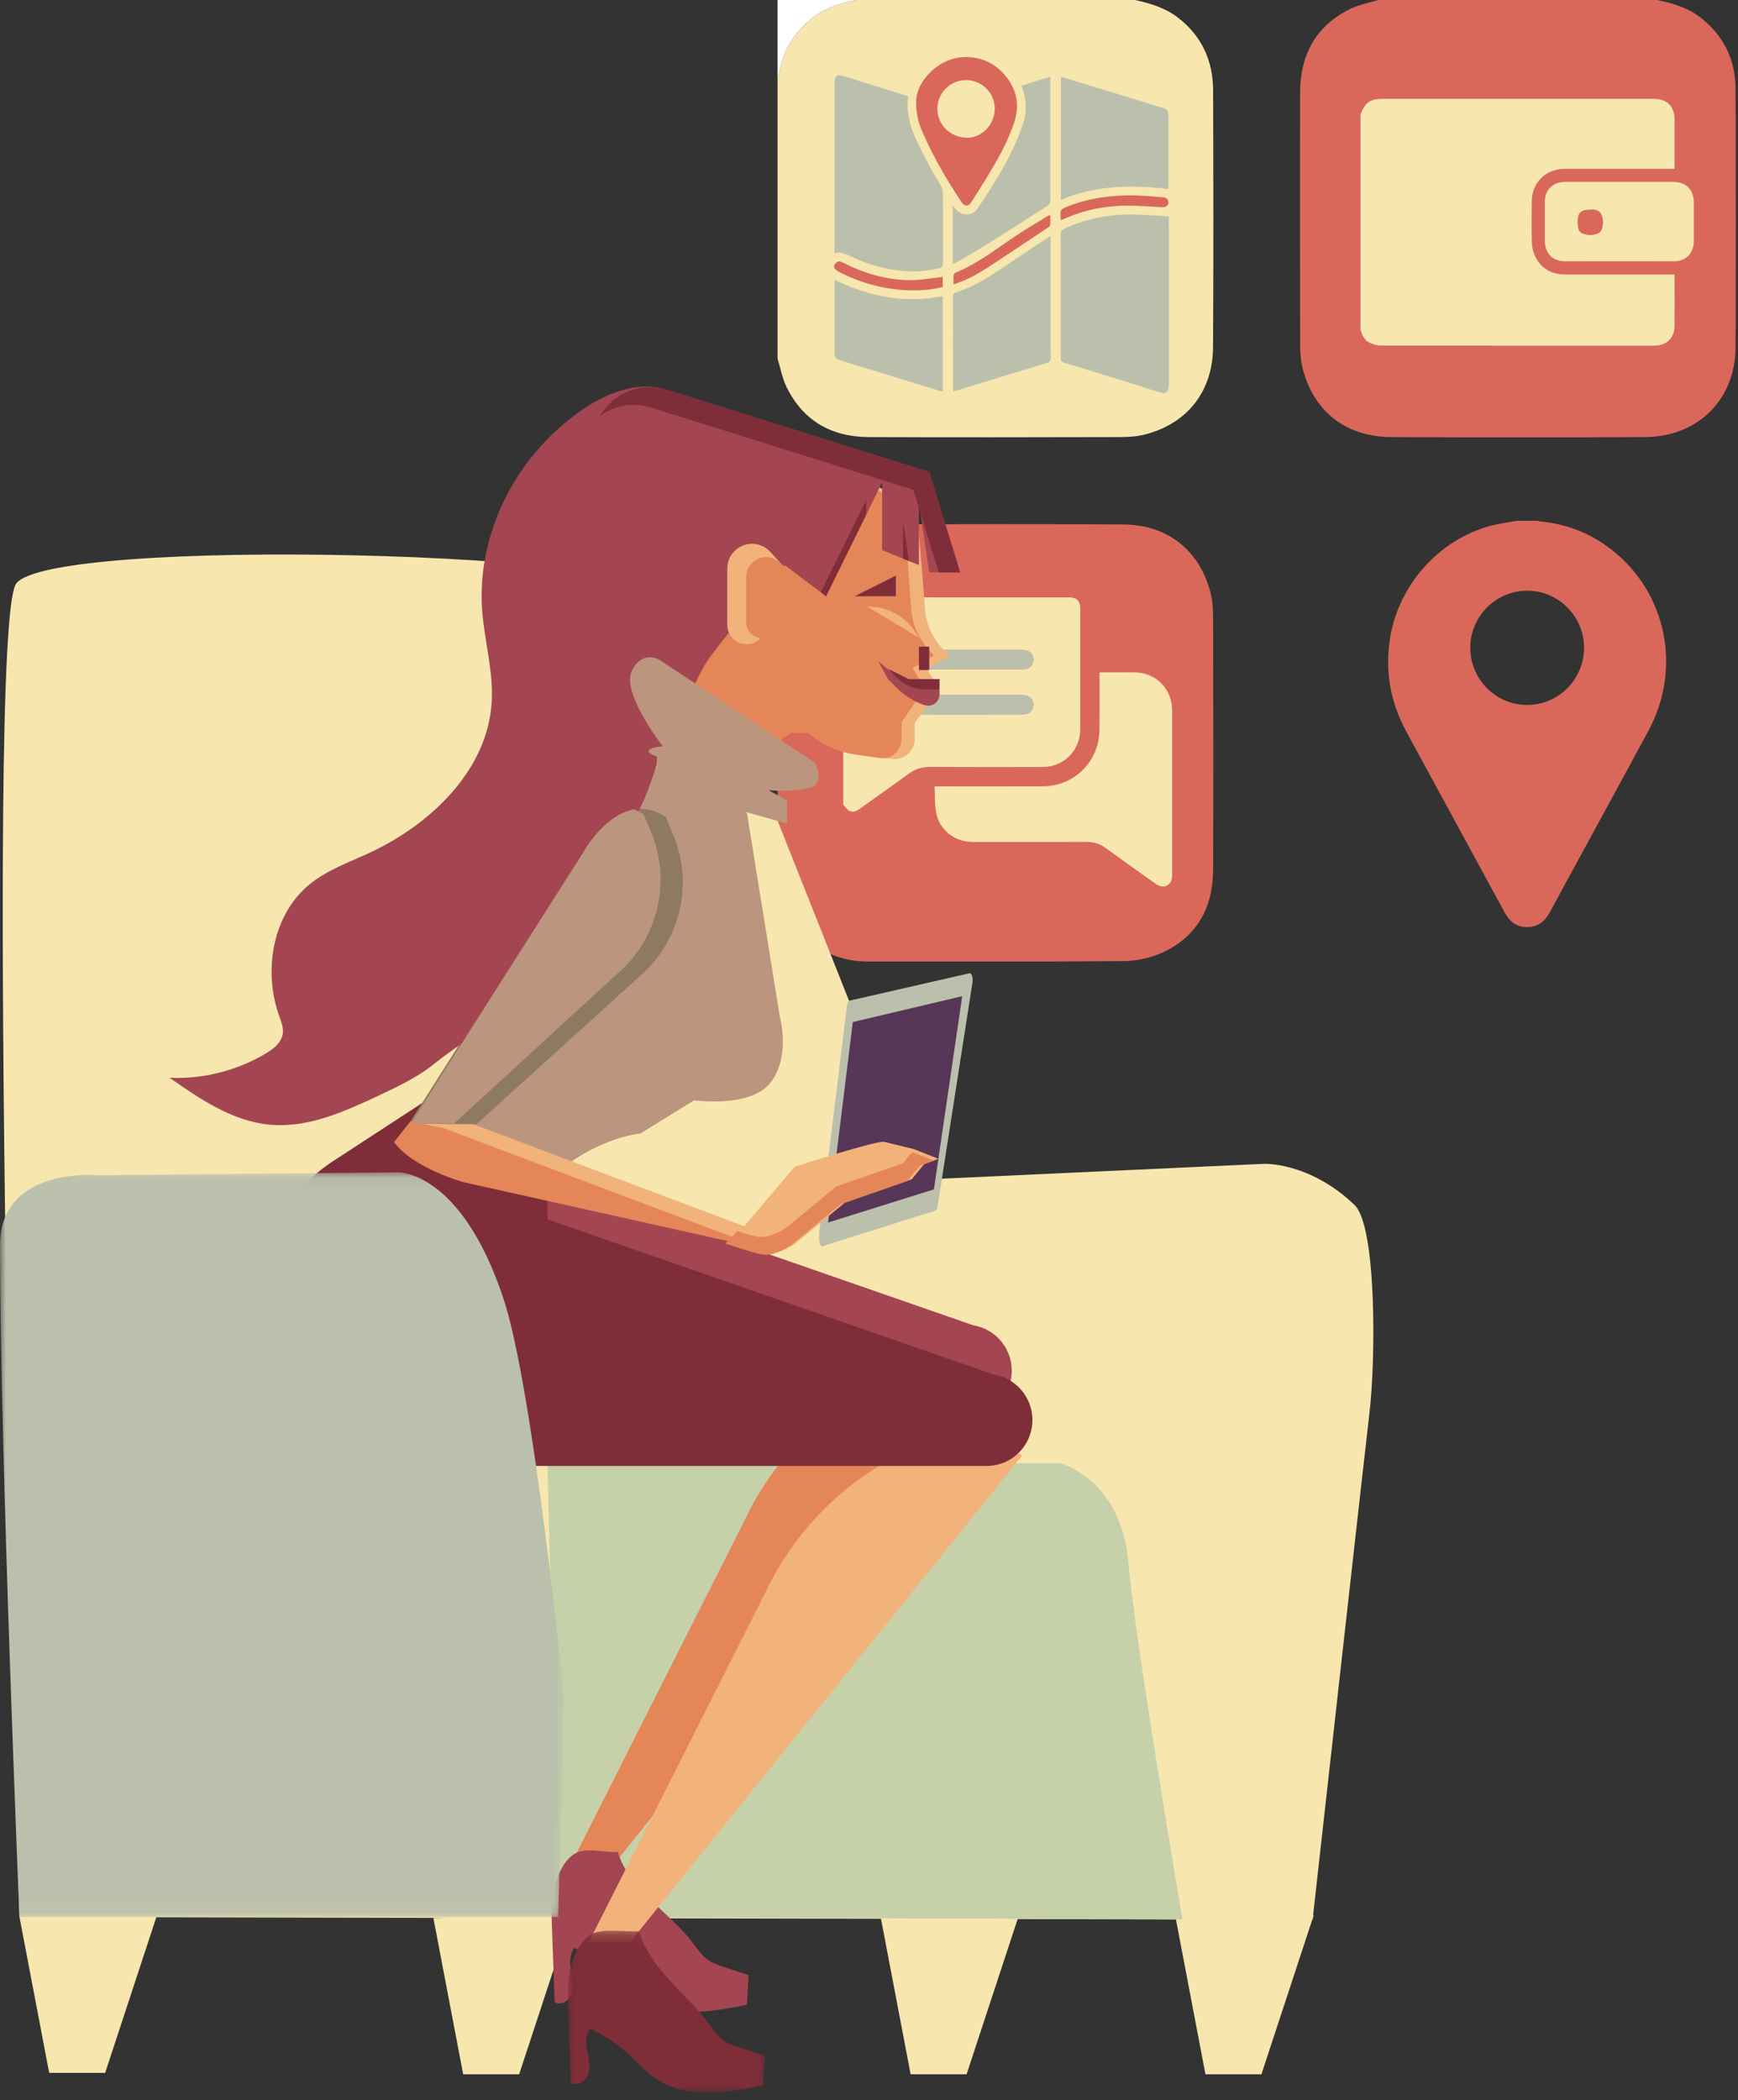 <?xml version="1.0" encoding="UTF-8"?>
<svg width="149px" height="180px" viewBox="0 0 149 180" version="1.1" xmlns="http://www.w3.org/2000/svg" xmlns:xlink="http://www.w3.org/1999/xlink">
    <rect x="0" y="0" width="149" height="180" fill="#333333" stroke="none"/>
    <!-- Generator: sketchtool 62 (101010) - https://sketch.com -->
    <title>F69F06F4-3FBC-4015-AD6B-A81C0A5F081F</title>
    <desc>Created with sketchtool.</desc>
    <defs>
        <polygon id="path-1" points="0 0.063 48.343 0.063 48.343 63.901 0 63.901"></polygon>
        <polygon id="path-3" points="0.028 0.226 16.915 0.226 16.915 14.11 0.028 14.11"></polygon>
    </defs>
    <g id="Page-1" stroke="none" stroke-width="1" fill="none" fill-rule="evenodd">
        <g id="CW_Case-Studies-Icons-+-Illustrations" transform="translate(-125, -5380)">
            <g id="Group-123" transform="translate(125, 5380)">
                <path d="M97.304,0 C98.611,0.288 99.878,0.661 100.968,1.497 C103.032,3.077 103.993,5.207 104.002,7.761 C104.025,15.084 104.042,22.407 103.996,29.729 C103.973,33.514 101.841,36.24 98.272,37.211 C97.611,37.391 96.901,37.46 96.213,37.461 C88.968,37.478 81.723,37.492 74.478,37.462 C71.302,37.449 68.861,36.085 67.432,33.172 C67.062,32.418 66.913,31.556 66.662,30.743 L66.662,6.76 C66.705,6.612 66.764,6.467 66.788,6.316 C67.092,4.415 68.016,2.886 69.489,1.661 C70.633,0.709 71.985,0.29 73.4,0 L97.304,0 Z" id="Fill-1" fill="#F8E6AF"></path>
                <path d="M142.063,0 C143.349,0.266 144.6,0.617 145.674,1.424 C147.744,2.979 148.785,5.072 148.793,7.643 C148.815,15.018 148.824,22.394 148.792,29.769 C148.773,34.234 145.573,37.431 141.056,37.46 C133.786,37.505 126.514,37.494 119.244,37.463 C115.44,37.446 112.683,35.317 111.712,31.709 C111.526,31.021 111.465,30.28 111.463,29.563 C111.446,22.349 111.438,15.135 111.459,7.92 C111.468,4.703 112.804,2.223 115.739,0.772 C116.49,0.401 117.35,0.251 118.159,0 L142.063,0 Z" id="Fill-3" fill="#D9685B"></path>
                <path d="M66.662,51.668 C66.97,50.218 67.425,48.846 68.407,47.678 C69.981,45.803 72.015,44.956 74.398,44.948 C81.696,44.924 88.994,44.906 96.293,44.953 C100.065,44.976 102.784,47.115 103.75,50.696 C103.935,51.385 103.998,52.125 104,52.842 C104.018,60.084 104.031,67.326 104.001,74.568 C103.988,77.754 102.648,80.245 99.717,81.618 C98.688,82.101 97.462,82.366 96.323,82.376 C88.998,82.442 81.672,82.404 74.348,82.412 C70.439,82.417 67.283,79.664 66.778,76.017 C66.76,75.892 66.701,75.772 66.662,75.65 L66.662,51.668 Z" id="Fill-5" fill="#D9685B"></path>
                <path d="M73.4,0 C71.985,0.29 70.633,0.709 69.489,1.661 C68.016,2.886 67.092,4.415 66.788,6.316 C66.764,6.467 66.705,6.612 66.662,6.76 L66.662,0 L73.4,0 Z" id="Fill-7" fill="#FFFFFF"></path>
                <path d="M82.999,61.231 L84.732,61.231 C85.732,61.231 86.731,61.235 87.731,61.229 C88.277,61.225 88.645,60.824 88.592,60.313 C88.546,59.865 88.183,59.575 87.654,59.574 C85.398,59.573 83.141,59.573 80.885,59.573 C80.032,59.573 79.179,59.575 78.326,59.573 C77.969,59.572 77.679,59.696 77.504,60.022 C77.2,60.586 77.598,61.225 78.267,61.228 C79.844,61.236 81.421,61.23 82.999,61.231 M82.997,57.364 L84.565,57.364 C85.62,57.364 86.674,57.368 87.729,57.362 C88.285,57.358 88.661,56.938 88.59,56.42 C88.531,55.985 88.172,55.708 87.656,55.707 C85.528,55.705 83.401,55.706 81.273,55.706 C80.291,55.706 79.31,55.708 78.329,55.706 C77.972,55.705 77.681,55.827 77.505,56.152 C77.194,56.725 77.603,57.359 78.292,57.362 C79.86,57.367 81.428,57.363 82.997,57.364 M72.287,68.952 L72.287,53.979 C72.301,53.957 72.325,53.936 72.328,53.911 C72.49,52.581 73.707,51.191 75.576,51.195 C80.944,51.207 86.313,51.198 91.681,51.2 C92.295,51.2 92.613,51.526 92.613,52.139 C92.614,55.591 92.615,59.043 92.61,62.495 C92.609,62.749 92.584,63.011 92.525,63.259 C92.171,64.751 90.912,65.74 89.361,65.742 C86.15,65.747 82.938,65.753 79.726,65.736 C79.032,65.732 78.443,65.92 77.885,66.329 C76.5,67.344 75.094,68.33 73.7,69.333 C73.402,69.547 73.082,69.666 72.757,69.462 C72.568,69.344 72.442,69.126 72.287,68.952" id="Fill-9" fill="#F8E6AF"></path>
                <path d="M82.997,57.364 C81.428,57.363 79.86,57.367 78.292,57.361 C77.603,57.359 77.194,56.725 77.505,56.152 C77.681,55.827 77.972,55.705 78.329,55.706 C79.31,55.707 80.291,55.706 81.273,55.706 C83.401,55.706 85.528,55.705 87.656,55.707 C88.173,55.707 88.531,55.985 88.59,56.42 C88.661,56.938 88.285,57.358 87.729,57.361 C86.674,57.368 85.62,57.364 84.565,57.364 L82.997,57.364 Z" id="Fill-11" fill="#BAC0AC"></path>
                <path d="M82.999,61.231 C81.421,61.23 79.844,61.236 78.267,61.228 C77.598,61.225 77.2,60.586 77.504,60.022 C77.679,59.696 77.969,59.572 78.326,59.573 C79.179,59.575 80.032,59.573 80.885,59.573 C83.141,59.573 85.398,59.573 87.654,59.574 C88.183,59.575 88.546,59.865 88.592,60.313 C88.645,60.824 88.277,61.225 87.731,61.229 C86.731,61.235 85.732,61.231 84.732,61.231 C84.154,61.231 83.577,61.231 82.999,61.231" id="Fill-13" fill="#BAC0AC"></path>
                <path d="M80.126,67.401 L80.565,67.401 C83.503,67.401 86.44,67.408 89.378,67.398 C91.669,67.392 93.588,65.891 94.121,63.688 C94.215,63.298 94.255,62.887 94.26,62.486 C94.275,60.976 94.266,59.465 94.266,57.955 L94.266,57.64 C94.366,57.634 94.445,57.625 94.525,57.625 C95.415,57.623 96.306,57.62 97.197,57.625 C99.116,57.635 100.489,59.017 100.489,60.941 C100.49,65.637 100.489,70.333 100.489,75.029 C100.489,75.659 100.104,76.054 99.548,75.967 C99.376,75.94 99.203,75.843 99.058,75.739 C97.627,74.724 96.198,73.706 94.778,72.677 C94.289,72.323 93.76,72.16 93.16,72.16 C89.901,72.167 86.642,72.167 83.383,72.162 C81.853,72.16 80.557,71.17 80.262,69.678 C80.118,68.949 80.166,68.182 80.126,67.401" id="Fill-15" fill="#F8E6AF"></path>
                <polygon id="Fill-17" fill="#F8E6AF" points="9.014 177.668 4.216 177.668 1.664 164.277 13.498 164.034"></polygon>
                <polygon id="Fill-19" fill="#F8E6AF" points="44.506 177.791 39.708 177.791 37.156 164.399 48.991 164.156"></polygon>
                <polygon id="Fill-21" fill="#F8E6AF" points="82.866 177.791 78.068 177.791 75.516 164.399 87.35 164.156"></polygon>
                <polygon id="Fill-23" fill="#F8E6AF" points="108.142 177.791 103.344 177.791 100.792 164.399 112.626 164.156"></polygon>
                <path d="M1.37,50.05 C4.082,45.968 56.856,47.143 59.147,51.395 L78.873,101.112 L108.299,99.754 C108.299,99.743 112.254,99.565 116.126,103.28 C118.036,105.112 117.939,116.669 117.401,121.133 C117.043,124.106 112.531,164.537 112.531,164.537 L1.665,164.312 C1.665,164.312 -1.343,54.132 1.37,50.05" id="Fill-25" fill="#F8E6AF"></path>
                <path d="M46.938,125.426 L90.956,125.426 C90.956,125.426 96.122,126.821 96.735,133.901 C97.349,140.979 101.38,164.515 101.38,164.515 L47.859,164.319 L46.938,125.426 Z" id="Fill-27" fill="#C6D1AA"></path>
                <polyline id="Fill-29" fill="#E58659" points="60.234 52.997 59.147 60.634 64.584 64.999 67.846 62.817 71.109 62.817 71.109 50.815"></polyline>
                <path d="M85.855,118.549 L52.245,160.256 L48.707,160.256 L63.821,130.337 C66.072,125.555 69.749,121.592 74.344,118.999 L81.433,114.999" id="Fill-31" fill="#E58659"></path>
                <path d="M78.575,43.119 L79.307,52.246 C79.407,53.492 79.93,54.666 80.79,55.571 L81.433,56.249 L79.459,57.318 L80.548,59.093 L78.418,61.966 L78.418,63.328 C78.418,64.376 77.501,65.187 76.464,65.054 L74.128,64.754 C72.411,64.534 70.792,63.826 69.462,62.714 C67.39,60.982 65.668,57.889 65.668,55.183 L65.668,37.722" id="Fill-33" fill="#F1B37A"></path>
                <path d="M47.548,161.682 C47.242,162.912 47.285,164.199 47.33,165.465 C47.402,167.507 47.474,169.55 47.547,171.592 C48.099,171.955 48.875,171.449 49.067,170.815 C49.258,170.182 49.07,169.505 48.954,168.853 C48.837,168.201 48.818,167.453 49.26,166.962 C50.46,167.545 51.576,168.301 52.563,169.2 C53.332,169.901 54.029,170.693 54.893,171.271 C57.503,173.016 60.955,172.456 64.029,171.828 C64.081,170.982 64.133,170.136 64.185,169.289 L62.074,168.59 C61.574,168.424 61.065,168.254 60.639,167.944 C60.115,167.563 59.758,167.002 59.364,166.487 C57.308,163.796 53.937,161.977 52.967,158.73 C51.815,158.813 50.376,158.326 49.363,158.836 C48.409,159.316 47.791,160.713 47.548,161.682" id="Fill-35" fill="#A34651"></path>
                <path d="M38.093,121.423 L82.813,121.423 C84.982,121.423 86.74,119.659 86.74,117.483 C86.74,115.554 85.347,113.909 83.45,113.596 L38.978,98.138" id="Fill-37" fill="#A34651"></path>
                <path d="M37.651,93.59 L28.564,99.516 C24.578,102.116 22.172,106.562 22.172,111.332 C22.172,119.116 28.461,125.425 36.219,125.425 L46.938,125.425 L46.938,92.814" id="Fill-39" fill="#7F2D39"></path>
                <path d="M77.442,43.043 L78.115,52.17 C78.206,53.416 78.687,54.59 79.476,55.495 L80.066,56.173 L78.254,57.241 L79.255,59.017 L77.299,61.89 L77.299,63.252 C77.299,64.3 76.457,65.111 75.505,64.978 L73.36,64.678 C71.783,64.458 70.297,63.75 69.076,62.638 C67.173,60.906 65.592,57.813 65.592,55.107 L65.592,37.646" id="Fill-41" fill="#E58659"></path>
                <path d="M46.148,101.94 C50.504,97.483 54.894,97.158 54.894,97.158 L59.514,94.305 C59.514,94.305 64.39,95.017 66.093,92.746 C67.797,90.474 66.86,87.173 66.86,87.173 L64.038,69.704 L58.273,62.927 L50.592,73.973 C50.592,73.973 49.18,76.518 48.97,79.29 C48.761,82.063 37.156,97.584 37.156,97.584" id="Fill-43" fill="#BC957E"></path>
                <path d="M39.291,95.874 L64.304,105.29 L64.115,106.63 L39.963,101.25 C39.963,101.25 35.64,100.057 34.007,97.811 L36.074,95.198" id="Fill-45" fill="#F1B37A"></path>
                <path d="M54.774,83.733 L40.843,96.361 L35.07,96.294 L49.831,73.09 C49.831,73.09 52.901,67.359 57.072,70.022 L57.693,71.496 C59.499,75.776 58.315,80.737 54.774,83.733" id="Fill-47" fill="#8E7961"></path>
                <path d="M57.171,33.405 L79.664,40.457 L82.317,49.061 L79.664,49.061 L78.779,43.12 L78.779,48.436 L75.625,47.151 L75.625,41.344 L70.819,51.106 L67.281,48.444 C65.175,51.025 62.949,53.544 60.95,56.208 C59.512,58.123 59.103,60.397 57.729,62.415 C56.248,64.593 55.727,68.603 54.014,70.588 C49.234,76.125 45.803,81.23 41.761,87.33 C40.749,88.859 38.734,89.941 37.321,91.107 C35.898,92.283 34.209,93.08 32.54,93.866 C29.559,95.268 26.397,96.704 23.119,96.398 C19.94,96.101 17.162,94.211 14.541,92.38 C17.411,92.502 20.311,91.769 22.78,90.299 C23.433,89.91 24.111,89.39 24.236,88.638 C24.326,88.097 24.105,87.559 23.922,87.041 C22.554,83.176 23.368,78.39 26.537,75.799 C28.027,74.581 29.88,73.926 31.626,73.12 C36.943,70.665 41.835,65.98 42.158,60.116 C42.299,57.565 41.564,55.053 41.35,52.507 C40.95,47.765 42.574,42.964 45.505,39.258 C47.966,36.145 52.846,32.049 57.171,33.405" id="Fill-49" fill="#A34651"></path>
                <polyline id="Fill-51" fill="#7F2D39" points="76.806 49.331 73.268 51.106 76.806 51.106"></polyline>
                <path d="M74.357,51.993 L74.482,51.993 C76.061,51.993 77.537,52.785 78.413,54.104 L78.779,54.655" id="Fill-53" fill="#F1B37A"></path>
                <path d="M80.548,59.092 L80.548,59.507 C80.548,60.176 79.894,60.649 79.262,60.437 C78.363,60.136 77.546,59.63 76.876,58.957 L76.126,58.205 L75.302,56.686 L77.636,58.628" id="Fill-55" fill="#A34651"></path>
                <path d="M76.126,57.318 L77.895,58.205 L80.548,58.205 L80.548,59.092 L79.311,59.092 C78.405,59.092 77.535,58.731 76.893,58.088 L75.241,56.43" id="Fill-57" fill="#7F2D39"></path>
                <path d="M67.281,48.654 L66.03,47.295 C65.374,46.581 64.319,46.404 63.466,46.865 C62.779,47.236 62.351,47.955 62.351,48.738 L62.351,53.569 C62.351,54.195 62.703,54.767 63.261,55.047 C63.895,55.365 64.661,55.241 65.162,54.738 L66.295,53.601" id="Fill-59" fill="#F1B37A"></path>
                <line x1="79.664" y1="56.43" x2="78.779" y2="56.43" id="Stroke-61" stroke="#7F2D39" stroke-width="2"></line>
                <path d="M87.624,124.76 L54.014,166.468 L50.476,166.468 L65.59,136.549 C67.841,131.766 71.518,127.804 76.113,125.211 L83.202,121.21" id="Fill-63" fill="#F1B37A"></path>
                <path d="M39.862,125.648 L84.582,125.648 C86.751,125.648 88.509,123.884 88.509,121.708 C88.509,119.779 87.116,118.134 85.218,117.821 L40.747,102.363" id="Fill-65" fill="#7F2D39"></path>
                <path d="M67.94,49.399 L66.932,48.304 C66.404,47.729 65.554,47.586 64.867,47.957 C64.314,48.256 63.969,48.836 63.969,49.467 L63.969,53.358 C63.969,53.862 64.253,54.322 64.702,54.548 C65.213,54.804 65.83,54.704 66.233,54.299 L67.146,53.383" id="Fill-67" fill="#E58659"></path>
                <path d="M35.222,96.294 L49.983,73.09 C49.983,73.09 51.723,69.843 54.362,69.373 C54.628,69.48 54.898,69.618 55.174,69.794 L55.796,71.268 C57.601,75.548 56.417,80.509 52.876,83.505 L38.945,96.286 L35.222,96.294 Z" id="Fill-69" fill="#BC957E"></path>
                <path d="M38.077,96.711 L63.09,106.128 L63.035,106.516 L39.735,101.326 C39.735,101.326 35.412,100.134 33.779,97.888 L35.189,96.105 L38.077,96.711 Z" id="Fill-71" fill="#E58659"></path>
                <polygon id="Fill-73" fill="#7F2D39" points="77.413 47.88 77.413 44.642 77.926 48.089"></polygon>
                <path d="M78.901,43.937 L78.779,43.119 L78.779,43.542 L78.297,41.98 L55.804,34.928 C54.23,34.434 52.631,34.776 51.422,35.663 C52.532,33.73 54.879,32.687 57.171,33.405 L79.664,40.457 L82.317,49.061 L80.481,49.061 L78.901,43.937 Z" id="Fill-75" fill="#7F2D39"></path>
                <polygon id="Fill-77" fill="#7F2D39" points="74.259 42.868 74.259 44.119 70.819 51.106 70.369 50.767"></polygon>
                <path d="M56.325,64.852 C54.452,64.16 56.817,63.962 56.817,63.962 C56.817,63.962 53.269,59.413 54.156,57.534 C55.043,55.655 56.522,56.546 56.522,56.546 L69.828,65.346 C69.828,65.346 71.011,67.324 69.039,67.621 C67.068,67.918 65.885,67.72 65.885,67.72 L67.463,68.61 L67.463,70.588 L56.226,67.423" id="Fill-79" fill="#BC957E"></path>
                <g id="Group-83" transform="translate(0, 100.418)">
                    <mask id="mask-2" fill="white">
                        <use xlink:href="#path-1"></use>
                    </mask>
                    <g id="Clip-82"></g>
                    <path d="M8.558,0.306 L34.105,0.063 C34.105,0.063 39.502,-0.143 43.165,10.894 C45.728,18.615 48.343,44.886 48.343,44.886 L47.859,63.901 L1.666,63.894 C1.666,63.894 0.012,24.04 -7.78421451e-05,6.317 C-0.005,-0.524 8.558,0.306 8.558,0.306" id="Fill-81" fill="#BAC0AC" mask="url(#mask-2)"></path>
                </g>
                <path d="M83.127,83.415 L72.819,85.77 C72.723,85.792 72.642,85.958 72.614,86.19 L70.322,104.808 C69.994,107.323 70.609,106.784 70.609,106.784 L80.19,103.76 C80.277,103.735 80.351,103.591 80.383,103.385 L83.368,84.229 C83.433,83.815 83.303,83.375 83.127,83.415" id="Fill-84" fill="#BAC0AC"></path>
                <polygon id="Fill-86" fill="#583657" points="73.112 87.6 82.491 85.383 80.066 101.94 70.99 104.786"></polygon>
                <path d="M63.318,105.671 L68.117,100.008 C68.117,100.008 75.195,97.717 75.804,97.87 C76.412,98.023 78.315,98.481 78.315,98.481 L80.446,99.321 L79.228,99.779 L78.163,101.077 L72.455,103.062 L68.193,106.575 C68.193,106.575 66.747,107.643 65.529,107.338 C64.312,107.033 62.561,106.422 62.561,106.422" id="Fill-88" fill="#F1B37A"></path>
                <path d="M63.201,105.513 C63.713,105.674 64.283,105.845 64.77,105.967 C65.988,106.273 67.434,105.204 67.434,105.204 L71.696,101.692 L77.404,99.706 L78.199,98.737 L80.067,99.473 L78.849,99.931 L77.783,101.229 L72.075,103.214 L67.814,106.727 C67.814,106.727 66.368,107.796 65.15,107.491 C63.932,107.185 62.182,106.574 62.182,106.574 L62.938,105.823 L63.201,105.513 Z" id="Fill-90" fill="#E58659"></path>
                <g id="Group-94" transform="translate(48.653, 165.249)">
                    <mask id="mask-4" fill="white">
                        <use xlink:href="#path-3"></use>
                    </mask>
                    <g id="Clip-93"></g>
                    <path d="M0.279,3.353 C-0.028,4.583 0.015,5.869 0.06,7.136 C0.132,9.178 0.204,11.221 0.277,13.263 C0.829,13.626 1.606,13.12 1.797,12.486 C1.988,11.852 1.801,11.176 1.684,10.524 C1.567,9.872 1.548,9.125 1.991,8.633 C3.191,9.216 4.306,9.972 5.293,10.872 C6.062,11.572 6.759,12.363 7.623,12.942 C10.233,14.687 13.685,14.127 16.759,13.499 C16.811,12.653 16.863,11.807 16.915,10.96 L14.804,10.261 C14.304,10.095 13.795,9.925 13.369,9.615 C12.846,9.234 12.488,8.673 12.094,8.157 C10.038,5.467 7.095,3.519 6.125,0.271 C4.973,0.354 3.107,-0.003 2.094,0.507 C1.139,0.987 0.521,2.384 0.279,3.353" id="Fill-92" fill="#7F2D39" mask="url(#mask-4)"></path>
                </g>
                <path d="M130.944,50.629 C128.26,50.622 126.06,52.806 126.048,55.49 C126.035,58.201 128.216,60.417 130.905,60.424 C133.602,60.431 135.801,58.232 135.802,55.529 C135.803,52.837 133.62,50.636 130.944,50.629 M130.044,44.642 L131.805,44.642 C131.904,44.663 132.002,44.693 132.101,44.702 C134.349,44.917 136.369,45.718 138.151,47.104 C142.874,50.778 144.212,57.281 141.324,62.63 C138.513,67.834 135.67,73.022 132.848,78.22 C132.43,78.99 131.827,79.459 130.941,79.465 C130.041,79.471 129.426,79.001 129.001,78.22 C126.19,73.041 123.372,67.866 120.555,62.69 C119.242,60.278 118.758,57.717 119.127,54.983 C119.76,50.298 123.273,46.257 127.822,45.058 C128.549,44.866 129.303,44.778 130.044,44.642" id="Fill-95" fill="#D9685B"></path>
                <path d="M99.639,33.695 C98.42,33.311 97.202,32.924 95.981,32.545 C94.392,32.052 92.803,31.561 91.211,31.082 C91.012,31.022 90.94,30.943 90.941,30.732 C90.947,27.165 90.947,23.597 90.939,20.029 C90.939,19.805 91.032,19.713 91.214,19.625 C93.441,18.558 95.796,18.257 98.232,18.426 C98.877,18.47 99.523,18.504 100.202,18.545 L100.202,18.821 C100.202,23.546 100.2,28.27 100.207,32.994 C100.207,33.312 100.144,33.562 99.831,33.695 L99.639,33.695 Z" id="Fill-97" fill="#BAC0AC"></path>
                <path d="M71.504,22.764 C71.747,22.359 71.889,22.317 72.31,22.531 C74.114,23.446 76.021,23.998 78.046,24.015 C78.891,24.021 79.738,23.853 80.584,23.764 C80.656,23.756 80.727,23.742 80.821,23.727 L80.821,24.592 C79.971,24.81 79.107,24.904 78.233,24.892 C75.977,24.861 73.851,24.308 71.85,23.268 C71.716,23.199 71.618,23.062 71.504,22.957 L71.504,22.764 Z" id="Fill-99" fill="#D9685B"></path>
                <path d="M77.852,8.257 C77.56,10.513 78.708,12.316 79.656,14.175 C79.971,14.793 80.357,15.375 80.696,15.982 C80.775,16.124 80.834,16.299 80.835,16.459 C80.844,18.505 80.837,20.552 80.846,22.598 C80.848,22.836 80.774,22.925 80.543,22.982 C78.53,23.485 76.558,23.265 74.613,22.649 C74.016,22.459 73.436,22.205 72.867,21.942 C72.454,21.751 72.058,21.552 71.545,21.718 L71.545,21.33 C71.545,16.595 71.545,11.86 71.545,7.125 C71.545,6.488 71.743,6.346 72.357,6.537 C74.087,7.075 75.818,7.614 77.549,8.153 C77.649,8.183 77.746,8.22 77.852,8.257" id="Fill-101" fill="#BAC0AC"></path>
                <path d="M90.071,20.24 L90.071,20.623 C90.071,23.966 90.067,27.309 90.078,30.652 C90.079,30.931 89.985,31.037 89.731,31.114 C87.16,31.892 84.591,32.682 82.022,33.467 C81.932,33.495 81.84,33.511 81.708,33.542 L81.708,33.204 C81.708,30.622 81.71,28.039 81.704,25.458 C81.704,25.238 81.747,25.119 81.983,25.047 C83.452,24.601 84.725,23.773 85.989,22.933 C87.244,22.099 88.492,21.257 89.744,20.42 C89.83,20.363 89.926,20.32 90.071,20.24" id="Fill-103" fill="#BAC0AC"></path>
                <path d="M100.142,16.205 C97.012,15.828 93.934,15.87 90.948,17.127 L90.948,6.593 C91.046,6.616 91.144,6.632 91.239,6.661 C94.062,7.524 96.885,8.392 99.71,9.252 C99.998,9.34 100.171,9.476 100.17,9.808 C100.164,11.875 100.167,13.943 100.166,16.01 C100.166,16.072 100.151,16.134 100.142,16.205" id="Fill-105" fill="#BAC0AC"></path>
                <path d="M80.827,25.382 L80.827,33.578 C79.858,33.282 78.922,32.998 77.987,32.711 C75.99,32.098 73.994,31.48 71.995,30.872 C71.699,30.782 71.542,30.629 71.543,30.306 C71.547,28.27 71.545,26.235 71.546,24.199 C71.546,24.139 71.56,24.08 71.571,23.996 C74.523,25.419 77.575,26.037 80.827,25.382" id="Fill-107" fill="#BAC0AC"></path>
                <path d="M81.682,22.616 L81.682,17.606 C81.789,17.741 81.856,17.827 81.925,17.912 C82.407,18.508 83.336,18.562 83.76,17.934 C85.327,15.61 86.836,13.249 87.72,10.554 C88.072,9.483 87.995,8.425 87.58,7.343 C88.391,7.087 89.196,6.832 90.043,6.565 L90.043,6.928 C90.043,10.345 90.04,13.763 90.049,17.18 C90.05,17.428 89.966,17.545 89.758,17.675 C88.186,18.662 86.633,19.681 85.06,20.667 C84.067,21.29 83.051,21.876 82.042,22.474 C81.945,22.532 81.829,22.559 81.682,22.616" id="Fill-109" fill="#BAC0AC"></path>
                <path d="M82.807,6.866 C81.459,6.871 80.362,7.972 80.361,9.321 C80.36,10.71 81.485,11.8 82.926,11.805 C84.189,11.809 85.282,10.656 85.281,9.322 C85.28,7.957 84.175,6.86 82.807,6.866 M78.537,8.744 C78.523,7.451 79.624,5.858 81.273,5.189 C82.872,4.541 84.789,4.953 85.981,6.246 C87.086,7.445 87.477,8.836 86.968,10.428 C86.508,11.863 85.802,13.184 85.044,14.475 C84.48,15.434 83.88,16.371 83.284,17.31 C83.022,17.723 82.696,17.723 82.432,17.325 C81.202,15.468 80.077,13.552 79.169,11.514 C78.833,10.76 78.545,9.988 78.537,8.744" id="Fill-111" fill="#D9685B"></path>
                <path d="M81.743,24.364 C81.743,24.077 81.732,23.832 81.75,23.588 C81.756,23.514 81.825,23.409 81.892,23.382 C83.871,22.575 85.528,21.243 87.289,20.08 C88.108,19.538 88.96,19.047 89.797,18.535 C89.858,18.498 89.927,18.476 90.041,18.425 C90.041,18.74 90.051,19.014 90.035,19.287 C90.03,19.352 89.955,19.43 89.892,19.473 C88.257,20.562 86.622,21.65 84.982,22.731 C84.045,23.348 83.084,23.925 82.011,24.281 C81.941,24.304 81.87,24.324 81.743,24.364" id="Fill-113" fill="#D9685B"></path>
                <path d="M90.954,18.868 C90.938,18.825 90.932,18.815 90.931,18.805 C90.882,17.937 90.881,17.936 91.691,17.632 C93.516,16.948 95.411,16.704 97.346,16.752 C98.124,16.771 98.901,16.846 99.677,16.905 C100.017,16.931 100.184,17.102 100.169,17.37 C100.154,17.637 99.961,17.775 99.619,17.758 C98.649,17.712 97.68,17.629 96.71,17.627 C94.779,17.622 92.916,17.992 91.149,18.795 C91.092,18.821 91.032,18.839 90.954,18.868" id="Fill-115" fill="#D9685B"></path>
                <path d="M116.638,28.295 L116.638,9.817 C117.047,8.755 117.462,8.471 118.605,8.471 C126.324,8.471 134.043,8.471 141.762,8.472 C142.921,8.472 143.559,9.107 143.561,10.267 C143.564,11.564 143.562,12.861 143.561,14.158 C143.561,14.256 143.552,14.354 143.547,14.47 L143.214,14.47 C140.191,14.47 137.169,14.466 134.146,14.471 C132.533,14.473 131.346,15.629 131.321,17.234 C131.302,18.437 131.296,19.642 131.331,20.844 C131.342,21.223 131.443,21.628 131.609,21.969 C132.121,23.027 133.014,23.523 134.173,23.525 C137.186,23.531 140.199,23.527 143.212,23.527 L143.539,23.527 C143.55,23.599 143.56,23.635 143.56,23.671 C143.56,25.108 143.576,26.545 143.555,27.981 C143.541,28.99 142.859,29.627 141.83,29.628 C134.009,29.63 126.188,29.632 118.366,29.619 C118.047,29.619 117.705,29.51 117.412,29.372 C116.975,29.165 116.783,28.737 116.638,28.295" id="Fill-117" fill="#F8E6AF"></path>
                <path d="M136.391,17.977 C135.841,17.977 135.587,18.069 135.412,18.31 C135.203,18.598 135.221,19.443 135.388,19.761 C135.648,20.254 137.034,20.26 137.263,19.749 C137.463,19.301 137.476,18.839 137.285,18.4 C137.11,18.002 136.729,17.949 136.391,17.977 M138.833,15.588 C140.358,15.588 141.884,15.588 143.409,15.588 C144.559,15.589 145.213,16.242 145.214,17.389 C145.215,18.471 145.216,19.554 145.214,20.637 C145.212,21.717 144.556,22.392 143.48,22.394 C140.383,22.4 137.285,22.4 134.187,22.394 C133.096,22.392 132.439,21.719 132.436,20.623 C132.434,19.532 132.433,18.44 132.436,17.348 C132.439,16.259 133.109,15.591 134.2,15.589 C135.744,15.586 137.288,15.588 138.833,15.588" id="Fill-119" fill="#F8E6AF"></path>
                <path d="M136.391,17.977 C136.729,17.949 137.11,18.002 137.285,18.4 C137.476,18.839 137.463,19.301 137.263,19.749 C137.034,20.26 135.648,20.254 135.388,19.761 C135.221,19.443 135.203,18.598 135.412,18.31 C135.587,18.069 135.841,17.977 136.391,17.977" id="Fill-121" fill="#D9685B"></path>
            </g>
        </g>
    </g>
</svg>